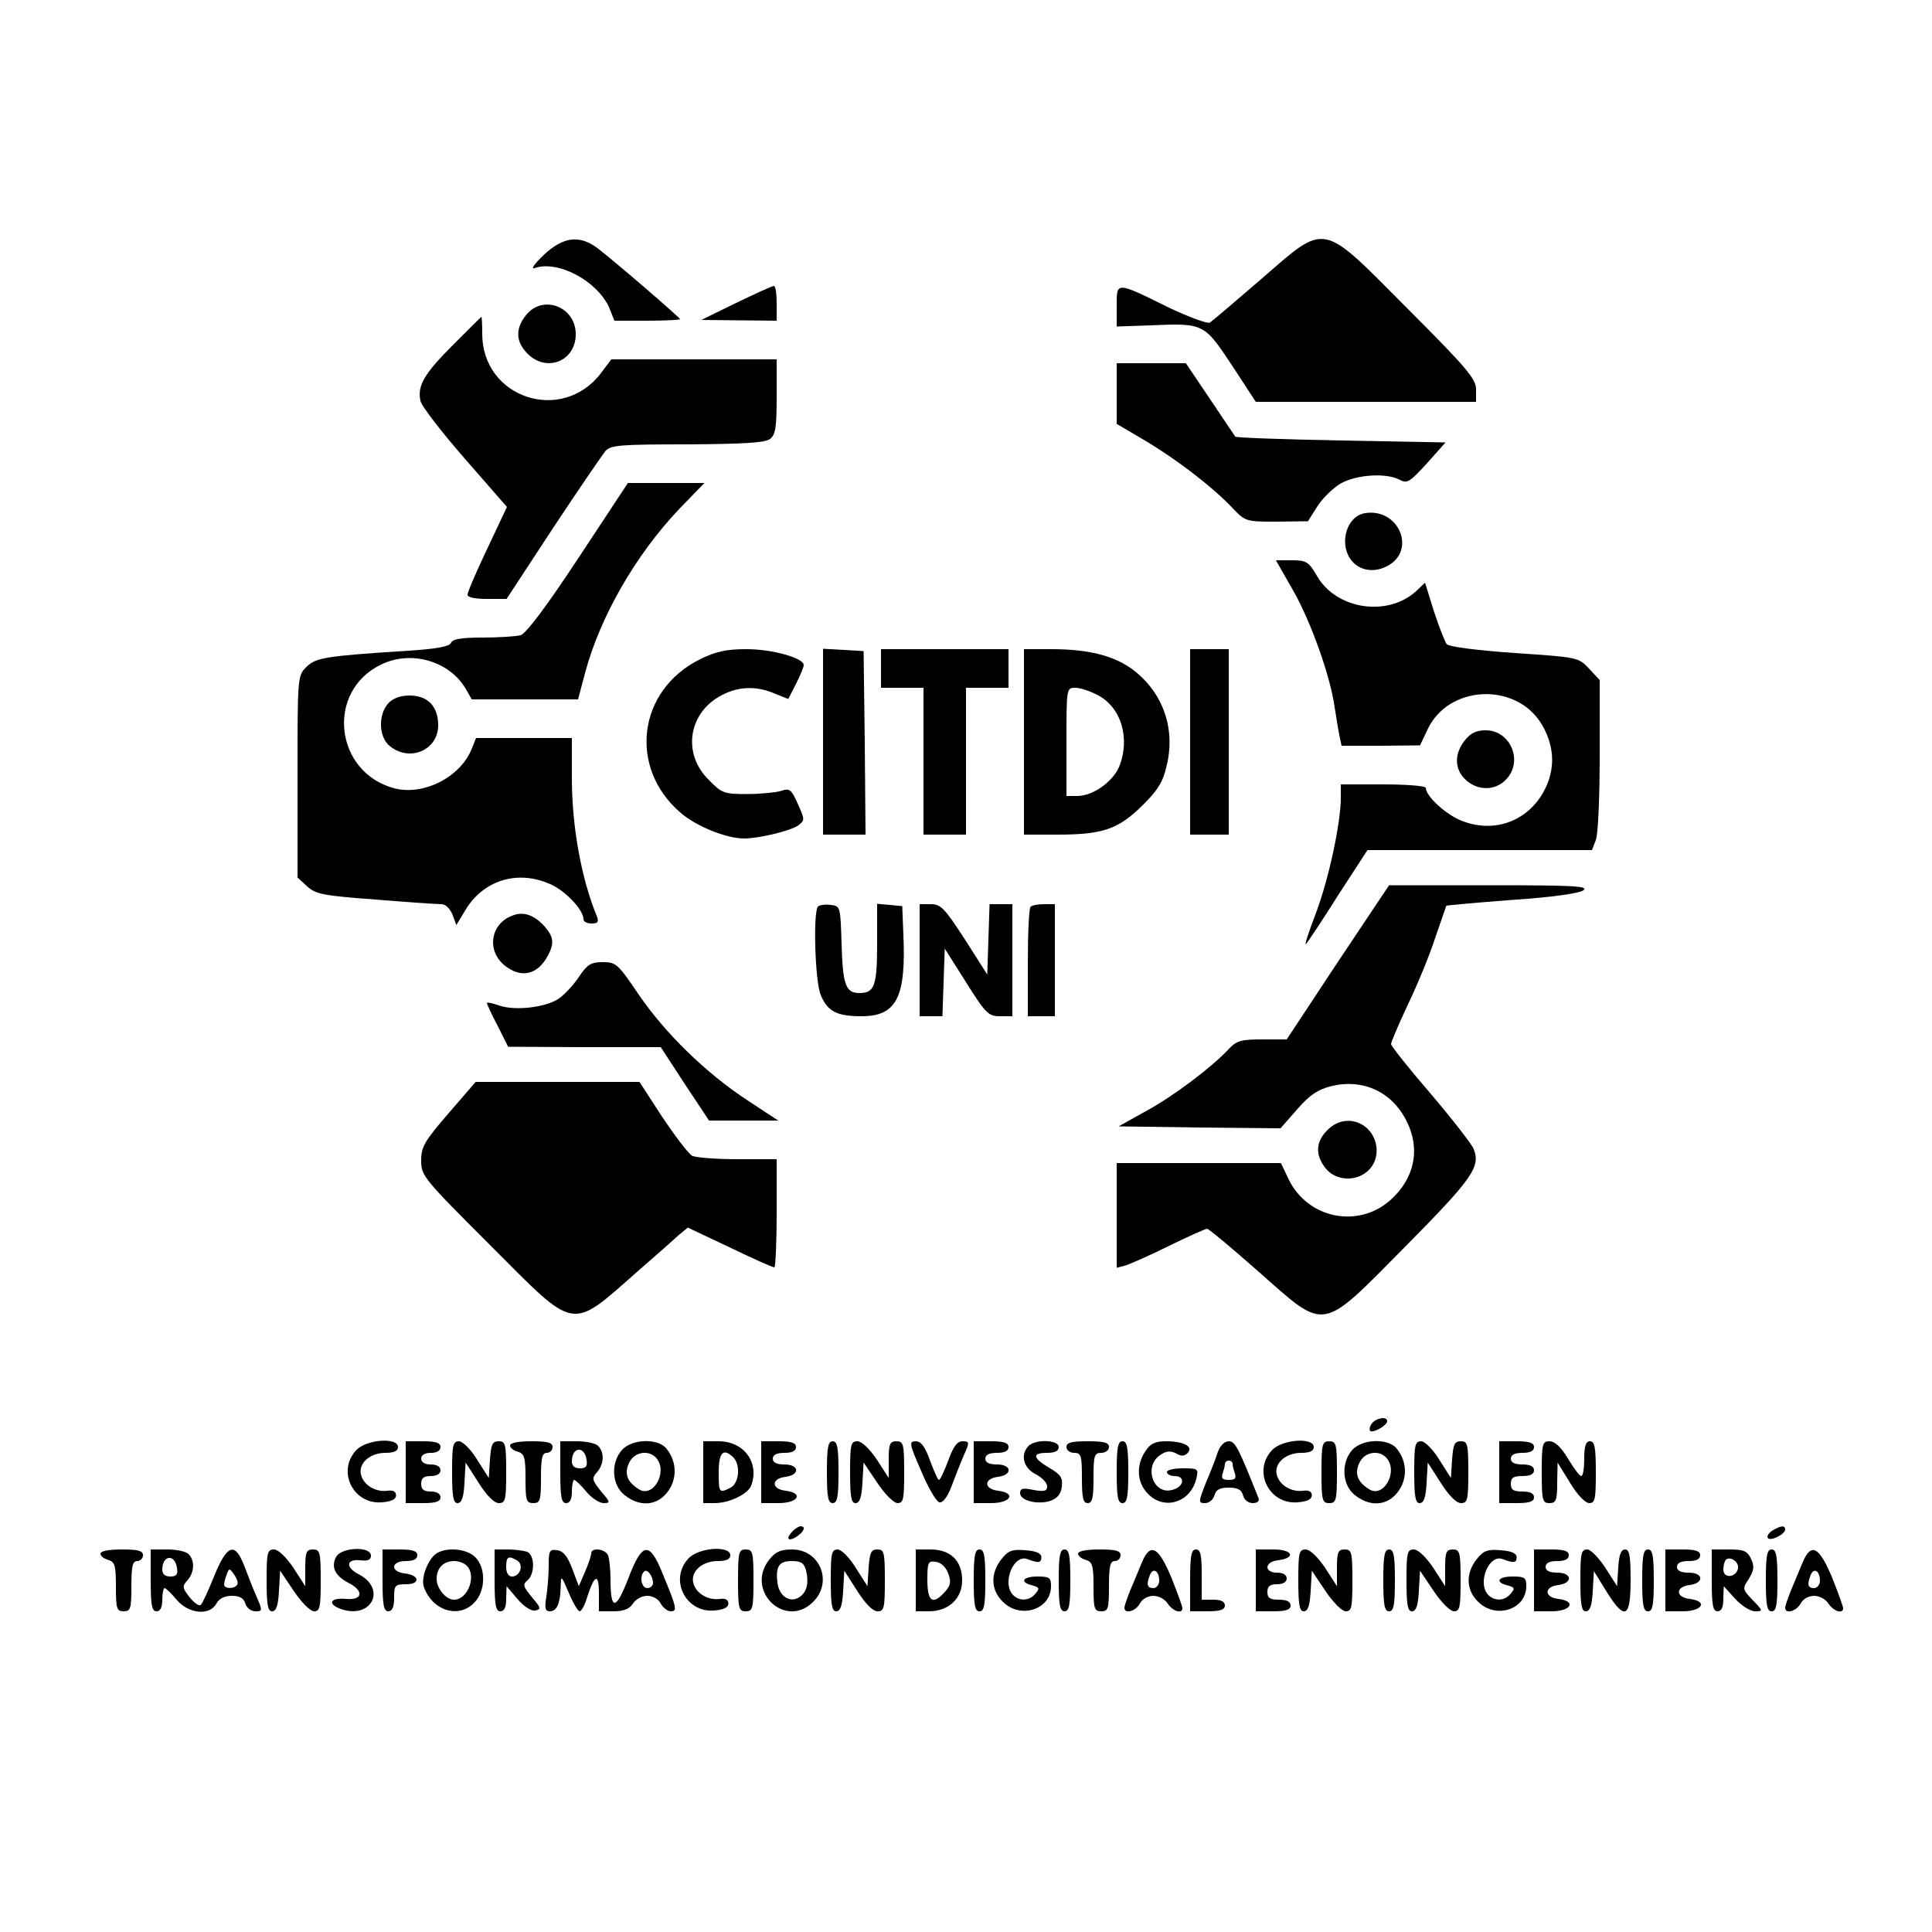 <?xml version="1.0" standalone="no"?>
<!DOCTYPE svg PUBLIC "-//W3C//DTD SVG 20010904//EN"
 "http://www.w3.org/TR/2001/REC-SVG-20010904/DTD/svg10.dtd">
<svg version="1.0" xmlns="http://www.w3.org/2000/svg"
 width="500pt" height="500pt" viewBox="0 0 500 500"
 preserveAspectRatio="xMidYMid meet">

<g transform="translate(0,500) scale(0.1,-0.1)"
fill="#000000" stroke="none">
<path d="M1407 4340 c-23 -22 -34 -37 -24 -34 61 22 164 -34 194 -103 l13 -33
85 0 c47 0 85 2 85 4 0 4 -173 153 -214 184 -47 35 -89 29 -139 -18z"/>
<path d="M3262 4276 c-66 -57 -125 -107 -131 -111 -7 -3 -53 14 -104 38 -140
69 -137 69 -137 5 l0 -53 87 3 c139 6 139 5 211 -103 l62 -95 285 0 285 0 0
32 c0 27 -22 54 -178 210 -226 227 -207 224 -380 74z"/>
<path d="M1905 4216 l-90 -44 98 -1 97 -1 0 45 c0 25 -3 45 -7 45 -5 0 -48
-20 -98 -44z"/>
<path d="M1361 4184 c-28 -35 -26 -69 4 -99 49 -50 125 -20 125 50 0 72 -86
104 -129 49z"/>
<path d="M1173 4108 c-76 -76 -93 -106 -85 -145 2 -13 54 -80 114 -149 l110
-126 -51 -108 c-28 -59 -51 -112 -51 -119 0 -7 19 -11 50 -11 l51 0 120 183
c66 100 128 190 136 200 14 15 38 17 212 17 147 1 200 4 214 14 14 11 17 30
17 110 l0 96 -214 0 -214 0 -27 -36 c-101 -132 -307 -64 -307 102 0 24 -1 44
-2 44 -1 0 -34 -33 -73 -72z"/>
<path d="M2890 3982 l0 -79 73 -43 c81 -48 175 -120 226 -174 34 -36 36 -36
115 -36 l81 1 24 38 c13 21 41 48 61 60 42 23 118 28 153 9 19 -10 26 -5 70
43 l48 54 -270 5 c-148 3 -271 7 -274 10 -2 3 -32 47 -66 98 l-62 92 -89 0
-90 0 0 -78z"/>
<path d="M1497 3556 c-85 -129 -136 -196 -150 -200 -12 -3 -56 -6 -98 -6 -56
0 -78 -4 -82 -14 -4 -9 -35 -15 -109 -20 -219 -14 -240 -18 -265 -42 -23 -23
-23 -25 -23 -284 l0 -261 25 -23 c22 -20 41 -24 177 -34 84 -7 161 -12 171
-12 10 0 22 -12 28 -27 l10 -27 23 38 c47 79 137 106 222 67 39 -18 84 -66 84
-90 0 -6 9 -11 21 -11 16 0 19 4 14 18 -40 96 -65 232 -65 358 l0 104 -124 0
-124 0 -12 -30 c-30 -72 -125 -120 -200 -100 -155 42 -177 251 -34 320 77 38
176 10 219 -62 l16 -28 137 0 138 0 18 68 c39 146 131 306 244 425 l65 67 -99
0 -99 0 -128 -194z"/>
<path d="M3533 3672 c-47 -7 -68 -76 -38 -119 20 -29 59 -37 95 -18 77 40 30
151 -57 137z"/>
<path d="M3346 3473 c46 -80 97 -223 108 -303 4 -25 9 -57 12 -72 l6 -28 101
0 102 1 19 40 c53 116 228 125 295 16 30 -50 36 -101 17 -152 -36 -93 -130
-135 -221 -100 -41 15 -95 64 -95 86 0 5 -49 9 -110 9 l-110 0 0 -34 c0 -66
-31 -210 -64 -298 -19 -50 -31 -86 -26 -81 4 4 42 61 83 126 l76 117 291 0
290 0 10 26 c6 14 10 113 10 219 l0 195 -27 29 c-28 30 -29 30 -193 41 -99 7
-169 16 -176 23 -5 7 -20 45 -33 85 l-23 74 -21 -20 c-74 -70 -209 -50 -259
38 -21 36 -27 40 -65 40 l-41 0 44 -77z"/>
<path d="M1812 3294 c-162 -80 -187 -281 -50 -398 41 -35 118 -66 164 -66 38
0 121 20 140 34 17 13 17 15 -1 55 -17 38 -21 42 -44 34 -14 -4 -54 -8 -88 -8
-59 0 -65 2 -99 37 -70 69 -52 176 36 220 43 22 89 23 135 3 l35 -14 20 39
c11 22 20 43 20 49 0 18 -81 41 -148 41 -53 0 -79 -6 -120 -26z"/>
<path d="M2130 3081 l0 -241 55 0 55 0 -2 238 -3 237 -52 3 -53 3 0 -240z"/>
<path d="M2280 3270 l0 -50 55 0 55 0 0 -190 0 -190 55 0 55 0 0 190 0 190 55
0 55 0 0 50 0 50 -165 0 -165 0 0 -50z"/>
<path d="M2650 3080 l0 -240 86 0 c118 0 158 14 220 75 40 39 54 62 63 102 24
97 -9 190 -86 249 -49 37 -115 54 -213 54 l-70 0 0 -240z m189 122 c63 -31 87
-114 57 -187 -17 -39 -68 -75 -108 -75 l-28 0 0 140 c0 139 0 140 23 140 12 0
37 -8 56 -18z"/>
<path d="M3080 3080 l0 -240 50 0 50 0 0 240 0 240 -50 0 -50 0 0 -240z"/>
<path d="M1005 3180 c-27 -30 -25 -88 4 -111 52 -42 125 -10 125 54 0 49 -27
77 -74 77 -24 0 -43 -7 -55 -20z"/>
<path d="M3791 3084 c-28 -35 -27 -75 2 -102 31 -29 77 -29 105 1 45 47 11
127 -53 127 -24 0 -39 -7 -54 -26z"/>
<path d="M3462 2510 l-132 -200 -63 0 c-55 0 -67 -3 -88 -26 -43 -46 -142
-121 -214 -160 l-70 -39 209 -3 210 -2 43 49 c32 37 53 51 88 60 82 20 157
-14 195 -90 37 -72 21 -150 -43 -206 -84 -73 -213 -46 -262 55 l-20 42 -212 0
-213 0 0 -136 0 -135 23 6 c12 4 63 26 113 51 49 24 94 44 98 44 4 0 63 -49
132 -110 178 -157 159 -160 381 64 174 176 195 206 177 252 -5 13 -55 77 -111
143 -57 66 -103 124 -103 129 0 5 20 52 44 103 25 52 57 130 71 174 15 44 28
81 28 81 1 1 77 8 170 15 105 7 174 17 185 25 14 11 -26 13 -243 13 l-260 0
-133 -199z"/>
<path d="M2117 2654 c-13 -13 -8 -193 7 -229 18 -43 42 -55 106 -55 90 0 115
49 108 210 l-3 75 -32 3 -33 3 0 -103 c0 -110 -7 -128 -46 -128 -35 0 -43 21
-46 126 -3 98 -3 99 -28 102 -14 2 -29 0 -33 -4z"/>
<path d="M2380 2515 l0 -145 30 0 29 0 3 88 3 87 55 -87 c51 -81 58 -88 88
-88 l32 0 0 145 0 145 -30 0 -29 0 -3 -91 -3 -91 -58 91 c-52 80 -62 91 -88
91 l-29 0 0 -145z"/>
<path d="M2667 2653 c-4 -3 -7 -69 -7 -145 l0 -138 35 0 35 0 0 145 0 145 -28
0 c-16 0 -32 -3 -35 -7z"/>
<path d="M1325 2630 c-55 -21 -66 -88 -21 -127 43 -36 87 -27 114 24 17 32 15
49 -10 77 -27 29 -55 38 -83 26z"/>
<path d="M1499 2473 c-13 -20 -36 -45 -51 -56 -32 -24 -115 -34 -157 -19 -17
6 -31 9 -31 6 0 -2 12 -29 28 -59 l27 -54 197 -1 198 0 62 -95 63 -95 90 0 89
0 -79 52 c-107 70 -213 173 -282 274 -54 80 -59 84 -93 84 -31 0 -40 -6 -61
-37z"/>
<path d="M1161 2119 c-63 -73 -71 -87 -71 -123 0 -39 6 -46 178 -218 227 -227
205 -224 387 -64 44 38 90 79 102 90 l23 19 108 -51 c60 -29 112 -52 116 -52
3 0 6 63 6 140 l0 140 -101 0 c-55 0 -108 4 -118 9 -10 6 -44 51 -77 100 l-59
91 -212 0 -212 0 -70 -81z"/>
<path d="M3435 2075 c-30 -30 -32 -64 -4 -99 25 -31 76 -35 107 -8 33 27 33
81 0 112 -30 27 -73 26 -103 -5z"/>
<path d="M3551 1317 c-6 -8 -8 -17 -5 -20 7 -7 44 14 44 25 0 13 -27 9 -39 -5z"/>
<path d="M922 1247 c-51 -54 -8 -141 66 -135 25 2 37 8 37 18 0 10 -8 14 -22
12 -30 -4 -60 13 -68 39 -10 30 21 59 62 59 23 0 33 5 33 15 0 26 -82 20 -108
-8z"/>
<path d="M1050 1190 l0 -80 45 0 c33 0 45 4 45 15 0 9 -9 15 -25 15 -18 0 -25
5 -25 20 0 15 7 20 25 20 16 0 25 6 25 15 0 9 -9 15 -25 15 -16 0 -25 6 -25
15 0 9 9 15 25 15 16 0 25 6 25 15 0 11 -12 15 -45 15 l-45 0 0 -80z"/>
<path d="M1170 1190 c0 -63 3 -80 14 -80 11 0 16 15 18 52 l3 53 34 -53 c21
-33 40 -52 52 -52 17 0 19 8 19 80 0 73 -2 80 -19 80 -17 0 -20 -8 -23 -47
l-3 -48 -30 47 c-17 28 -38 48 -47 48 -16 0 -18 -10 -18 -80z"/>
<path d="M1320 1259 c0 -6 9 -13 20 -16 17 -5 20 -14 20 -69 0 -57 2 -64 20
-64 18 0 20 7 20 65 0 51 3 65 15 65 8 0 15 7 15 15 0 12 -13 15 -55 15 -33 0
-55 -4 -55 -11z"/>
<path d="M1450 1190 c0 -64 3 -80 15 -80 10 0 15 10 15 30 0 17 3 30 6 30 3 0
17 -13 31 -30 13 -16 34 -30 45 -30 18 0 18 2 -7 31 -23 29 -24 33 -10 49 18
20 20 51 3 68 -7 7 -31 12 -55 12 l-43 0 0 -80z m68 32 c3 -17 -2 -22 -17 -22
-14 0 -21 6 -21 18 0 38 33 41 38 4z"/>
<path d="M1610 1248 c-30 -33 -27 -91 6 -117 45 -36 95 -26 120 21 17 33 12
72 -13 101 -23 25 -87 23 -113 -5z m89 -22 c30 -36 -9 -104 -46 -80 -30 19
-38 40 -25 68 13 29 52 35 71 12z"/>
<path d="M1820 1190 l0 -80 30 0 c37 0 85 23 94 45 22 59 -18 115 -84 115
l-40 0 0 -80z m78 38 c19 -19 15 -66 -7 -78 -30 -15 -31 -14 -31 40 0 51 12
64 38 38z"/>
<path d="M1970 1190 l0 -80 45 0 c51 0 66 26 18 32 -17 2 -28 9 -28 18 0 9 11
16 28 18 38 5 36 32 -3 32 -20 0 -30 5 -30 15 0 10 10 15 30 15 20 0 30 5 30
15 0 11 -12 15 -45 15 l-45 0 0 -80z"/>
<path d="M2140 1190 c0 -64 3 -80 15 -80 12 0 15 16 15 80 0 64 -3 80 -15 80
-12 0 -15 -16 -15 -80z"/>
<path d="M2200 1190 c0 -63 3 -80 14 -80 11 0 16 15 18 53 l3 52 35 -52 c20
-30 43 -53 53 -53 15 0 17 10 17 80 0 73 -2 80 -20 80 -17 0 -20 -7 -20 -47
l0 -48 -31 48 c-19 28 -39 47 -50 47 -17 0 -19 -8 -19 -80z"/>
<path d="M2384 1193 c18 -43 39 -79 47 -81 9 -2 21 14 31 40 9 24 23 60 32 81
16 35 15 37 -3 37 -14 0 -24 -14 -37 -50 -10 -27 -21 -50 -24 -50 -3 0 -13 23
-23 50 -13 36 -23 50 -37 50 -18 0 -17 -6 14 -77z"/>
<path d="M2520 1190 l0 -80 45 0 c51 0 66 26 18 32 -17 2 -28 9 -28 18 0 9 11
16 28 18 38 5 36 32 -3 32 -20 0 -30 5 -30 15 0 10 10 15 30 15 20 0 30 5 30
15 0 11 -12 15 -45 15 l-45 0 0 -80z"/>
<path d="M2662 1258 c-22 -22 -14 -57 18 -73 17 -9 30 -23 30 -31 0 -13 -7
-15 -35 -10 -28 6 -35 4 -35 -8 0 -20 46 -31 79 -20 18 7 27 18 29 37 3 22 -3
31 -32 48 -44 26 -46 39 -6 39 20 0 30 5 30 15 0 19 -60 21 -78 3z"/>
<path d="M2760 1255 c0 -8 9 -15 20 -15 18 0 20 -7 20 -65 0 -51 3 -65 15 -65
12 0 15 14 15 65 0 58 2 65 20 65 11 0 20 7 20 15 0 12 -13 15 -55 15 -42 0
-55 -3 -55 -15z"/>
<path d="M2890 1190 c0 -64 3 -80 15 -80 12 0 15 16 15 80 0 64 -3 80 -15 80
-12 0 -15 -16 -15 -80z"/>
<path d="M2964 1244 c-24 -36 -22 -80 6 -109 42 -45 111 -24 126 38 6 26 5 27
-35 27 -23 0 -41 -4 -41 -10 0 -5 9 -10 20 -10 29 0 24 -29 -7 -36 -48 -13
-74 60 -31 90 16 11 26 12 41 5 13 -8 22 -8 30 0 17 17 -9 31 -55 31 -29 0
-41 -6 -54 -26z"/>
<path d="M3152 1243 c-5 -16 -19 -52 -31 -80 -20 -51 -20 -53 -2 -53 10 0 21
9 24 20 4 15 14 20 37 20 23 0 33 -5 37 -20 3 -12 14 -20 25 -20 12 0 18 5 15
13 -52 130 -60 147 -77 147 -11 0 -22 -11 -28 -27z m38 -32 c0 -5 3 -16 6 -25
4 -12 0 -16 -16 -16 -16 0 -20 4 -16 16 3 9 6 20 6 25 0 5 5 9 10 9 6 0 10 -4
10 -9z"/>
<path d="M3292 1247 c-51 -54 -8 -141 66 -135 25 2 37 8 37 18 0 10 -8 14 -22
12 -30 -4 -60 13 -68 39 -10 30 21 59 62 59 23 0 33 5 33 15 0 26 -82 20 -108
-8z"/>
<path d="M3420 1190 c0 -73 2 -80 20 -80 18 0 20 7 20 80 0 73 -2 80 -20 80
-18 0 -20 -7 -20 -80z"/>
<path d="M3500 1248 c-30 -33 -27 -91 6 -117 45 -36 95 -26 120 21 17 33 12
72 -13 101 -23 25 -87 23 -113 -5z m89 -22 c30 -36 -9 -104 -46 -80 -30 19
-38 40 -25 68 13 29 52 35 71 12z"/>
<path d="M3660 1190 c0 -63 3 -80 14 -80 11 0 16 15 18 52 l3 53 34 -53 c21
-33 40 -52 52 -52 17 0 19 8 19 80 0 73 -2 80 -19 80 -17 0 -20 -8 -23 -47
l-3 -48 -30 47 c-17 28 -38 48 -47 48 -16 0 -18 -10 -18 -80z"/>
<path d="M3880 1190 l0 -80 45 0 c33 0 45 4 45 15 0 10 -10 15 -30 15 -23 0
-30 4 -30 20 0 16 7 20 30 20 20 0 30 5 30 15 0 10 -10 15 -30 15 -20 0 -30 5
-30 15 0 10 10 15 30 15 20 0 30 5 30 15 0 11 -12 15 -45 15 l-45 0 0 -80z"/>
<path d="M3990 1190 c0 -73 2 -80 20 -80 17 0 20 7 20 53 l1 52 32 -52 c18
-30 39 -53 50 -53 15 0 17 10 17 80 0 64 -3 80 -15 80 -11 0 -15 -12 -15 -45
0 -25 -3 -45 -8 -45 -4 0 -19 20 -34 45 -18 30 -34 45 -48 45 -18 0 -20 -6
-20 -80z"/>
<path d="M2052 1038 c-19 -19 -14 -29 8 -16 20 13 27 28 12 28 -4 0 -13 -5
-20 -12z"/>
<path d="M4587 1039 c-9 -6 -15 -14 -12 -19 6 -10 45 9 45 22 0 11 -11 10 -33
-3z"/>
<path d="M260 979 c0 -6 9 -13 20 -16 17 -5 20 -14 20 -69 0 -57 2 -64 20 -64
18 0 20 7 20 65 0 51 3 65 15 65 8 0 15 7 15 15 0 12 -13 15 -55 15 -33 0 -55
-4 -55 -11z"/>
<path d="M390 910 c0 -64 3 -80 15 -80 10 0 15 10 15 30 0 17 3 30 6 30 3 0
17 -13 31 -30 31 -37 86 -42 103 -10 7 13 21 20 40 20 20 0 31 -6 35 -20 3
-11 15 -20 26 -20 18 0 19 1 3 38 -9 20 -23 56 -32 80 -24 62 -44 55 -77 -25
-15 -38 -31 -72 -35 -76 -4 -5 -17 4 -29 19 -19 24 -20 29 -6 44 18 20 20 51
3 68 -7 7 -31 12 -55 12 l-43 0 0 -80z m68 32 c3 -17 -2 -22 -17 -22 -14 0
-21 6 -21 18 0 38 33 41 38 4z m156 -43 c-7 -12 -34 -11 -34 0 0 5 3 17 7 27
6 16 7 16 19 -1 7 -10 11 -22 8 -26z"/>
<path d="M690 910 c0 -63 3 -80 14 -80 11 0 16 15 18 53 l3 52 35 -52 c20 -30
43 -53 53 -53 15 0 17 10 17 80 0 73 -2 80 -20 80 -17 0 -20 -7 -20 -47 l0
-48 -31 48 c-19 28 -39 47 -50 47 -17 0 -19 -8 -19 -80z"/>
<path d="M870 971 c-14 -26 -3 -49 31 -67 42 -21 38 -46 -6 -42 -40 4 -49 -13
-13 -26 79 -28 120 52 46 90 -35 18 -32 40 5 36 19 -2 27 1 27 12 0 25 -76 22
-90 -3z"/>
<path d="M990 910 c0 -64 3 -80 15 -80 10 0 15 11 15 35 0 32 2 35 31 35 38 0
35 24 -4 28 -38 5 -35 32 3 32 20 0 30 5 30 15 0 11 -12 15 -45 15 l-45 0 0
-80z"/>
<path d="M1127 978 c-21 -17 -38 -63 -30 -85 22 -62 91 -83 131 -40 29 30 30
89 2 117 -23 23 -77 27 -103 8z m81 -30 c26 -26 3 -88 -33 -88 -21 0 -45 29
-45 54 0 28 18 46 45 46 12 0 26 -5 33 -12z"/>
<path d="M1280 910 c0 -64 3 -80 15 -80 10 0 15 10 15 33 l1 32 28 -33 c17
-20 36 -32 46 -30 16 3 15 7 -8 34 -23 28 -25 33 -12 44 20 17 19 66 -1 74 -9
3 -31 6 -50 6 l-34 0 0 -80z m59 51 c17 -11 7 -41 -14 -41 -9 0 -15 9 -15 25
0 27 6 30 29 16z"/>
<path d="M1420 948 c0 -24 -3 -60 -6 -80 -5 -30 -3 -38 9 -38 18 0 27 20 28
63 1 31 1 31 21 -15 11 -27 24 -48 28 -48 5 0 14 17 20 38 19 58 30 61 30 9
l0 -47 38 0 c26 0 41 6 50 20 7 11 23 20 37 20 14 0 29 -8 35 -20 6 -11 18
-20 26 -20 17 0 16 8 -21 97 -34 85 -53 83 -89 -12 -32 -83 -46 -84 -46 -3 0
25 -3 53 -6 62 -7 18 -44 22 -44 6 0 -6 -7 -27 -16 -48 l-16 -37 -17 45 c-12
32 -23 46 -39 48 -20 3 -22 -1 -22 -40z m270 -45 c0 -7 -7 -13 -15 -13 -15 0
-21 31 -8 43 8 8 23 -12 23 -30z"/>
<path d="M1782 967 c-51 -54 -8 -141 66 -135 25 2 37 8 37 18 0 10 -8 14 -22
12 -30 -4 -60 13 -68 39 -10 30 21 59 62 59 23 0 33 5 33 15 0 26 -82 20 -108
-8z"/>
<path d="M1910 910 c0 -73 2 -80 20 -80 18 0 20 7 20 80 0 73 -2 80 -20 80
-18 0 -20 -7 -20 -80z"/>
<path d="M1991 964 c-64 -81 42 -182 114 -109 51 51 17 135 -55 135 -30 0 -43
-6 -59 -26z m95 -28 c8 -34 2 -57 -18 -70 -25 -15 -52 4 -56 38 -5 42 4 56 37
56 24 0 32 -5 37 -24z"/>
<path d="M2150 910 c0 -63 3 -80 14 -80 11 0 16 15 18 52 l3 53 34 -53 c21
-33 40 -52 52 -52 17 0 19 8 19 80 0 73 -2 80 -19 80 -17 0 -20 -8 -23 -47
l-3 -48 -30 47 c-17 28 -38 48 -47 48 -16 0 -18 -10 -18 -80z"/>
<path d="M2370 910 l0 -80 34 0 c51 0 86 33 86 80 0 51 -30 80 -82 80 l-38 0
0 -80z m84 18 c8 -22 6 -32 -9 -48 -31 -35 -45 -25 -45 31 0 46 2 50 22 47 14
-2 26 -14 32 -30z"/>
<path d="M2520 910 c0 -64 3 -80 15 -80 12 0 15 16 15 80 0 64 -3 80 -15 80
-12 0 -15 -16 -15 -80z"/>
<path d="M2591 964 c-28 -36 -27 -79 4 -109 45 -46 125 -21 125 40 0 22 -4 25
-35 25 -39 0 -47 -15 -13 -23 18 -5 19 -8 8 -21 -15 -19 -41 -21 -58 -4 -30
30 1 107 37 93 29 -11 36 -10 36 5 0 10 -13 16 -41 18 -35 3 -45 -1 -63 -24z"/>
<path d="M2740 910 c0 -64 3 -80 15 -80 12 0 15 16 15 80 0 64 -3 80 -15 80
-12 0 -15 -16 -15 -80z"/>
<path d="M2790 979 c0 -6 9 -13 20 -16 17 -5 20 -14 20 -69 0 -57 2 -64 20
-64 18 0 20 7 20 65 0 51 3 65 15 65 8 0 15 7 15 15 0 12 -13 15 -55 15 -33 0
-55 -4 -55 -11z"/>
<path d="M2955 956 c-8 -20 -22 -52 -30 -72 -8 -20 -15 -40 -15 -45 0 -17 29
-9 40 11 6 12 21 20 35 20 14 0 30 -9 37 -20 13 -20 38 -28 38 -12 0 5 -13 40
-28 78 -34 82 -55 93 -77 40z m45 -47 c0 -10 -7 -19 -15 -19 -16 0 -19 9 -9
34 8 20 24 11 24 -15z"/>
<path d="M3080 910 l0 -80 45 0 c33 0 45 4 45 15 0 10 -10 15 -30 15 l-30 0 0
65 c0 51 -3 65 -15 65 -12 0 -15 -16 -15 -80z"/>
<path d="M3250 910 l0 -80 45 0 c33 0 45 4 45 15 0 10 -10 15 -30 15 -23 0
-30 4 -30 20 0 15 7 20 25 20 16 0 25 6 25 15 0 9 -9 15 -25 15 -34 0 -33 28
2 32 48 6 39 28 -11 28 l-46 0 0 -80z"/>
<path d="M3360 910 c0 -63 3 -80 14 -80 11 0 16 15 18 53 l3 52 35 -52 c20
-30 43 -53 53 -53 15 0 17 10 17 80 0 73 -2 80 -20 80 -17 0 -20 -7 -20 -47
l0 -48 -31 48 c-19 28 -39 47 -50 47 -17 0 -19 -8 -19 -80z"/>
<path d="M3580 910 c0 -64 3 -80 15 -80 12 0 15 16 15 80 0 64 -3 80 -15 80
-12 0 -15 -16 -15 -80z"/>
<path d="M3640 910 c0 -63 3 -80 14 -80 11 0 16 15 18 53 l3 52 35 -52 c20
-30 43 -53 53 -53 15 0 17 10 17 80 0 73 -2 80 -20 80 -17 0 -20 -7 -20 -47
l0 -48 -31 48 c-19 28 -39 47 -50 47 -17 0 -19 -8 -19 -80z"/>
<path d="M3821 964 c-28 -36 -27 -79 4 -109 45 -46 125 -21 125 40 0 22 -4 25
-35 25 -39 0 -47 -15 -13 -23 18 -5 19 -8 8 -21 -15 -19 -41 -21 -58 -4 -30
30 1 107 37 93 29 -11 36 -10 36 5 0 10 -13 16 -41 18 -35 3 -45 -1 -63 -24z"/>
<path d="M3970 910 l0 -80 45 0 c51 0 66 26 18 32 -17 2 -28 9 -28 18 0 9 11
16 28 18 38 5 36 32 -3 32 -20 0 -30 5 -30 15 0 10 10 15 30 15 20 0 30 5 30
15 0 11 -12 15 -45 15 l-45 0 0 -80z"/>
<path d="M4090 910 c0 -63 3 -80 14 -80 11 0 16 15 18 52 l3 52 32 -52 c48
-77 63 -70 63 28 0 63 -3 80 -14 80 -11 0 -16 -14 -18 -47 l-3 -48 -30 47
c-17 26 -38 48 -47 48 -16 0 -18 -10 -18 -80z"/>
<path d="M4250 910 c0 -64 3 -80 15 -80 12 0 15 16 15 80 0 64 -3 80 -15 80
-12 0 -15 -16 -15 -80z"/>
<path d="M4310 910 l0 -80 45 0 c51 0 66 26 18 32 -17 2 -28 9 -28 18 0 9 11
16 28 18 38 5 36 32 -3 32 -20 0 -30 5 -30 15 0 10 10 15 30 15 20 0 30 5 30
15 0 11 -12 15 -45 15 l-45 0 0 -80z"/>
<path d="M4430 910 c0 -64 3 -80 15 -80 10 0 15 10 15 33 l1 32 29 -32 c16
-18 40 -33 52 -33 21 0 21 1 -6 29 -27 28 -27 30 -10 55 13 22 15 32 6 51 -10
21 -18 25 -57 25 l-45 0 0 -80z m68 31 c-5 -24 -38 -27 -38 -3 0 10 3 21 6 25
11 11 35 -5 32 -22z"/>
<path d="M4570 910 c0 -64 3 -80 15 -80 12 0 15 16 15 80 0 64 -3 80 -15 80
-12 0 -15 -16 -15 -80z"/>
<path d="M4665 956 c-8 -20 -22 -52 -30 -72 -8 -20 -15 -40 -15 -45 0 -17 29
-9 40 11 6 12 21 20 35 20 14 0 30 -9 37 -20 13 -20 38 -28 38 -12 0 5 -13 40
-28 78 -34 82 -55 93 -77 40z m45 -47 c0 -10 -7 -19 -15 -19 -16 0 -19 9 -9
34 8 20 24 11 24 -15z"/>
</g>
</svg>
